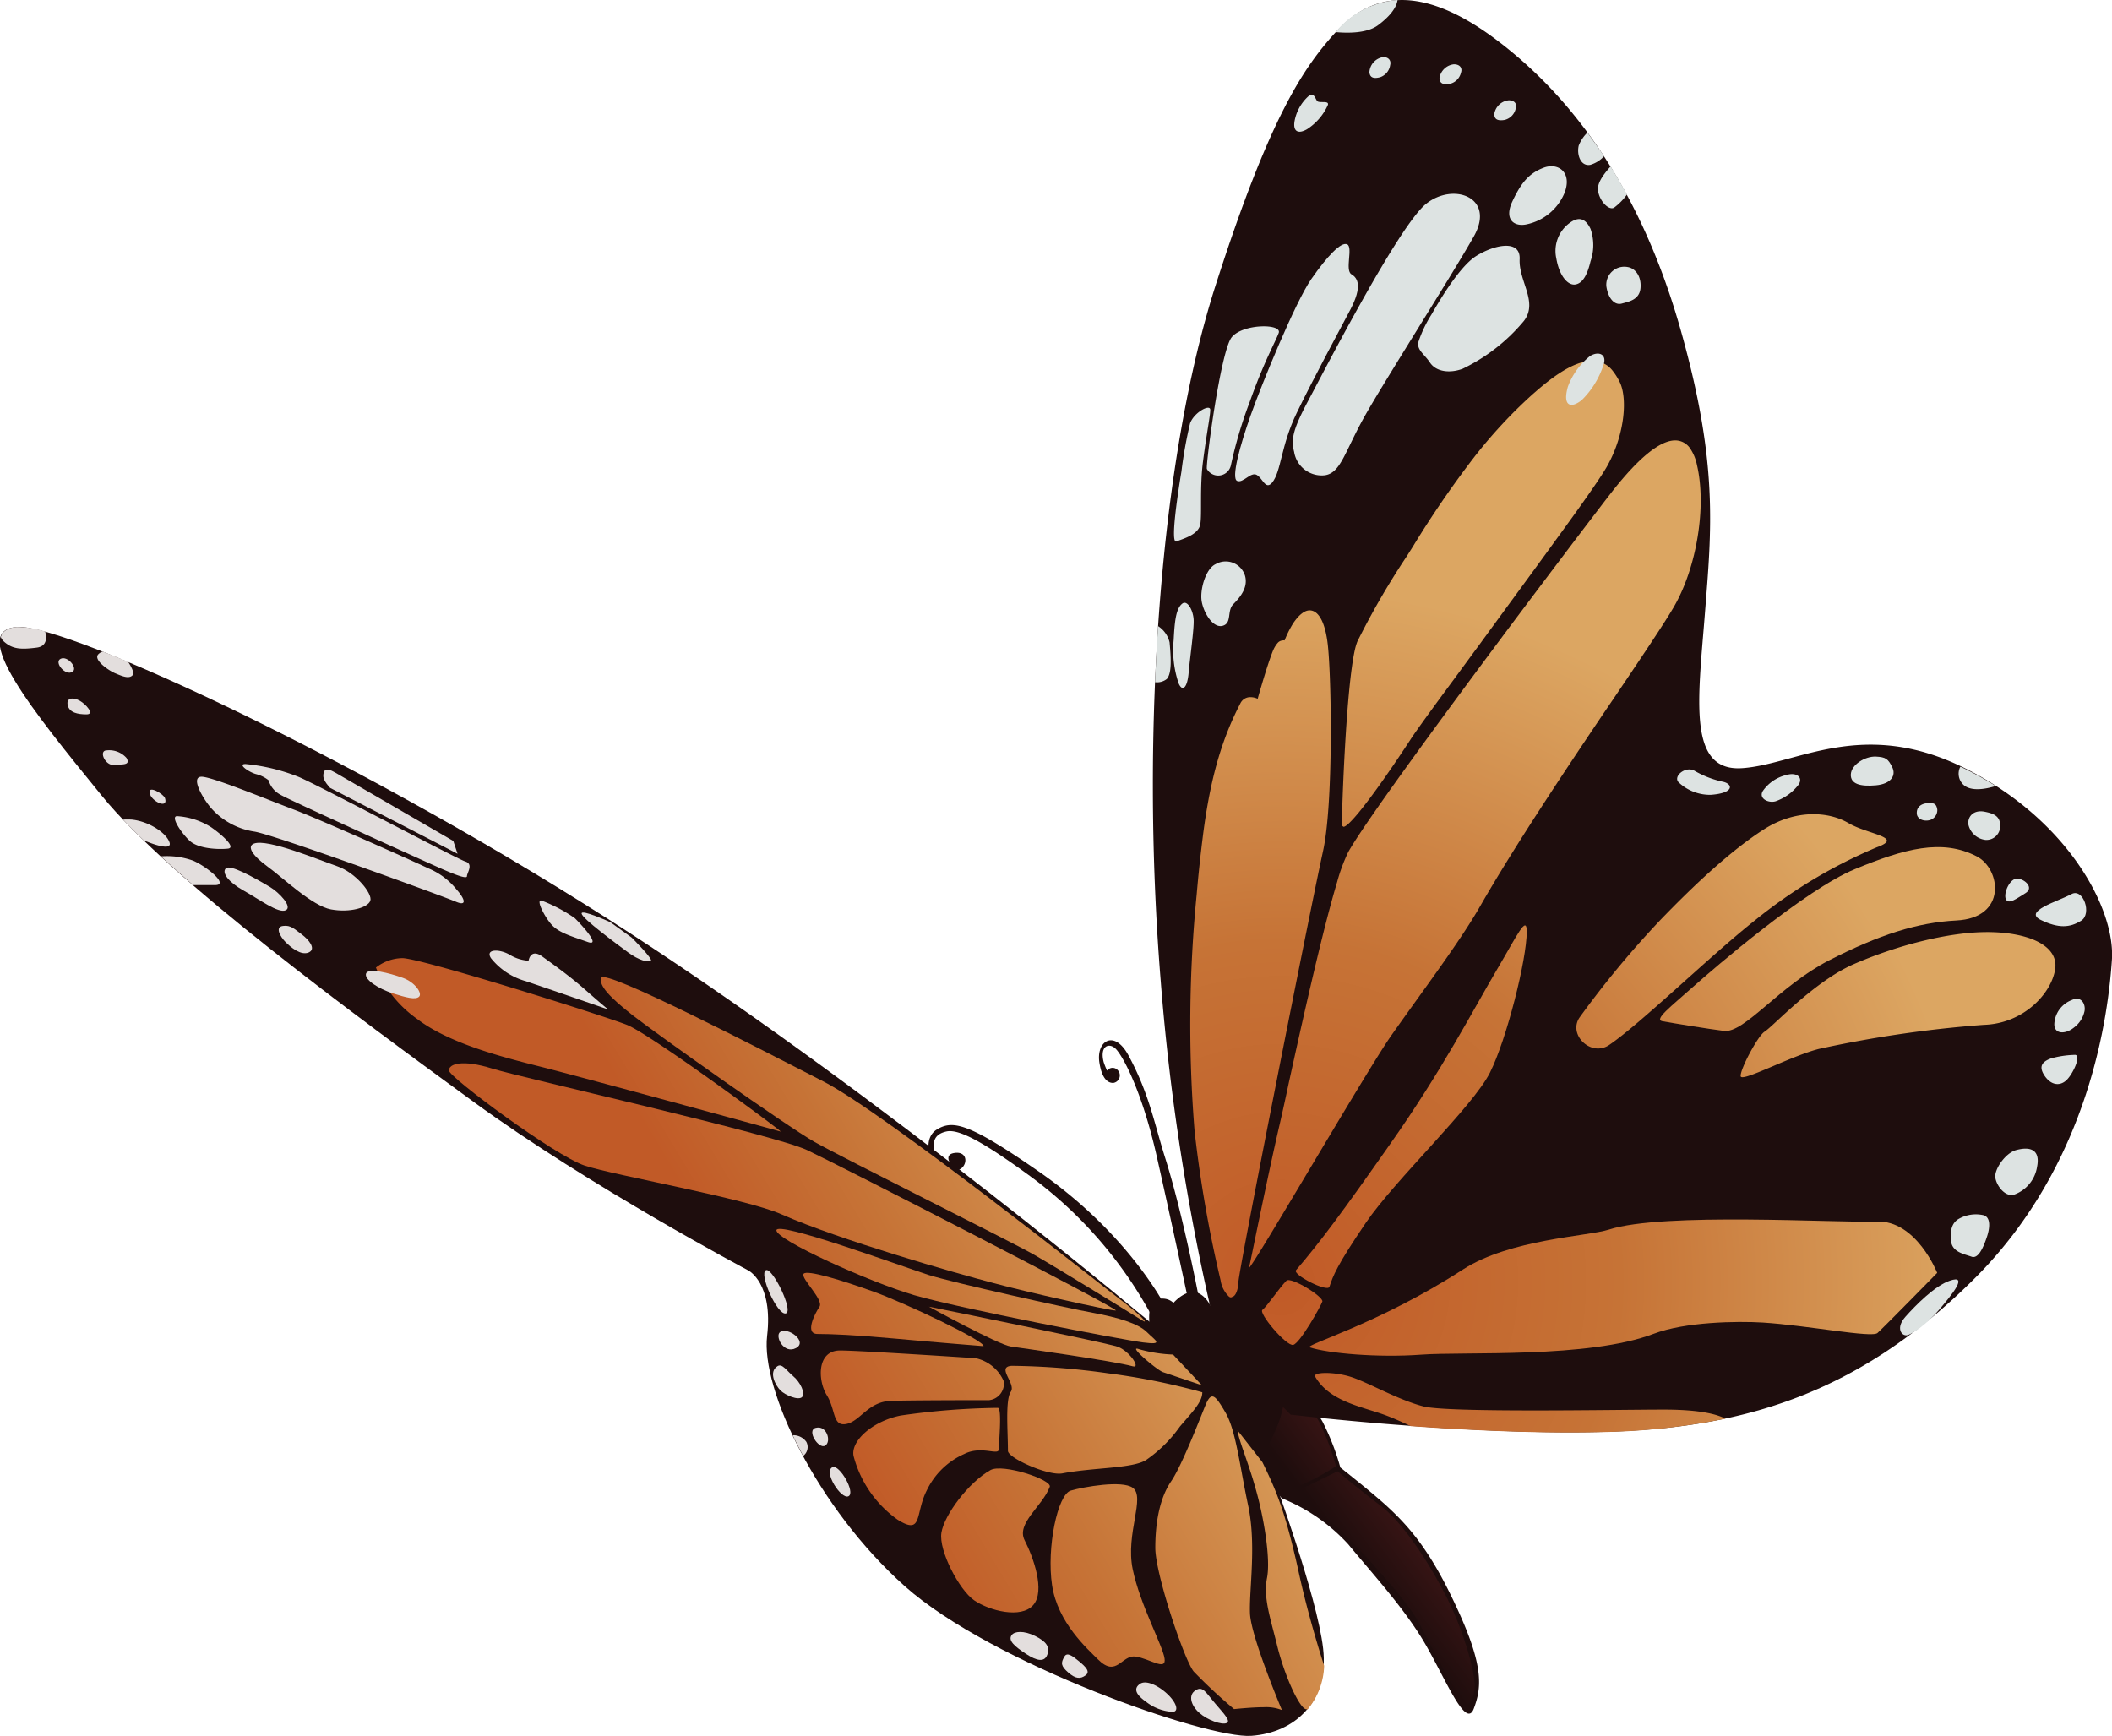 <svg viewBox="0 0 244.05 200.6" xmlns="http://www.w3.org/2000/svg" xmlns:xlink="http://www.w3.org/1999/xlink"><linearGradient id="a" gradientUnits="userSpaceOnUse" x1="147.16" x2="156.89" y1="168.13" y2="160.81"><stop offset="0" stop-color="#1e0d0d"/><stop offset="1" stop-color="#4b1a1a"/></linearGradient><linearGradient id="b" x1="159.67" x2="169.61" xlink:href="#a" y1="184.53" y2="177.06"/><radialGradient id="c" cx="147.96" cy="148.09" gradientUnits="userSpaceOnUse" r="80.09"><stop offset="0" stop-color="#c15a27"/><stop offset=".49" stop-color="#c67336"/><stop offset="1" stop-color="#dca662"/></radialGradient><radialGradient id="d" cx="147.96" cy="148.09" r="80.09" xlink:href="#c"/><radialGradient id="e" cx="150.11" cy="145.85" r="78.01" xlink:href="#c"/><radialGradient id="f" cx="147.96" cy="148.09" r="80.08" xlink:href="#c"/><radialGradient id="g" cx="147.96" cy="148.08" r="80.09" xlink:href="#c"/><linearGradient id="h" gradientUnits="userSpaceOnUse" x1="112.95" x2="68.48" y1="93.6" y2="120.28"><stop offset="0" stop-color="#dca662"/><stop offset=".66" stop-color="#c67336"/><stop offset="1" stop-color="#c15a27"/></linearGradient><linearGradient id="i" x1="127.06" x2="82.59" xlink:href="#h" y1="117.12" y2="143.8"/><linearGradient id="j" x1="135.88" x2="91.4" xlink:href="#h" y1="131.8" y2="158.49"/><linearGradient id="k" x1="141.45" x2="96.97" xlink:href="#h" y1="141.09" y2="167.78"/><linearGradient id="l" x1="147.21" x2="102.73" xlink:href="#h" y1="150.69" y2="177.38"/><linearGradient id="m" x1="136.88" x2="92.41" xlink:href="#h" y1="133.48" y2="160.17"/><linearGradient id="n" x1="126.31" x2="81.86" xlink:href="#h" y1="115.86" y2="142.53"/><linearGradient id="o" x1="146.77" x2="102.29" xlink:href="#h" y1="149.95" y2="176.64"/><linearGradient id="p" x1="156.33" x2="111.85" xlink:href="#h" y1="165.89" y2="192.57"/><linearGradient id="q" x1="151.12" x2="106.65" xlink:href="#h" y1="157.21" y2="183.9"/><linearGradient id="r" x1="159.08" x2="114.6" xlink:href="#h" y1="170.47" y2="197.16"/><linearGradient id="s" x1="160.71" x2="116.24" xlink:href="#h" y1="173.19" y2="199.88"/><linearGradient id="t" x1="144.3" x2="99.82" xlink:href="#h" y1="145.84" y2="172.52"/><linearGradient id="u" x1="139.81" x2="95.34" xlink:href="#h" y1="138.37" y2="165.05"/><path d="m132.94 153.82s-.6-3 .59-3.56a1.82 1.82 0 0 1 2.07.3s1.64-1.93 3.12-1 1.51 2.95 2.67 3.85 2.05 2.06 3.85 3.71c3.56 3.26 6.38 5 7.56 7.12a27.78 27.78 0 0 1 2.08 5.34s3.32 2.61 5.19 4.29c3.11 2.82 5.48 5.79 8.45 12.31s2.67 8.9 1.78 11.27-3.12-3.11-5.49-7.27-6.08-8.15-9-11.71a21 21 0 0 0 -7.71-5.34s-7.71-10.08-11-13.64a23.58 23.58 0 0 1 -4.16-5.67z" fill="#1e0d0d"/><path d="m148.6 160.31a16 16 0 0 1 -.85 4.1 27.72 27.72 0 0 1 -1.7 3.53l2.12 4.38a15.84 15.84 0 0 0 2.83-1 29.66 29.66 0 0 0 3.38-1.89 29 29 0 0 0 -2-5.24 13.65 13.65 0 0 0 -3.78-3.88z" fill="url(#a)"/><path d="m148.73 172.87s4.53 2.23 6.56 4.33 7.24 7.58 8.73 10.43 4.4 8.39 4.88 9.07 1.28.2 1.49-1.49-1.29-6.77-3.12-10.43-4.94-8.66-7.71-10.76-5-4-5-4z" fill="url(#b)"/><path d="m137.32 150.32s-1.89-8.86-3.64-16.64-4.06-11.91-4.84-12.56-1.76-.18-1.31 1.6a8 8 0 0 0 .4 1 .79.79 0 0 1 1.15-.13.88.88 0 0 1 -.44 1.55c-.35 0-1.25-.09-1.6-2.35-.39-2.5 1.72-3.88 3.36-.83 2.4 4.45 2.93 7.68 4.24 11.84 2.08 6.59 3.92 16.3 3.92 16.3z" fill="#1e0d0d"/><path d="m135.05 151.68s-4.15-8.76-15-16.29c-8.22-5.71-10-6-11.87-4.82-1.47 1-.89 3.44.07 4.12s2.41.86 3 .17.35-1.85-1-1.62c-1.19.19-.41 1.27-.41 1.27s-1.56-.14-1.85-1.44c-.24-1.1-.06-2 1.37-2.32s4.24 1.19 9.74 5.21a48.89 48.89 0 0 1 14.25 16.59z" fill="#1e0d0d"/><path d="m140.84 155.2a262.22 262.22 0 0 1 -6.72-41.91c-2.37-29.25 0-60.49 6.33-80.26s10.28-25.3 13.84-29.25 9.09-6.33 18.58.79 17 18.18 21.35 33.6 3.56 22.94 2.78 32.83-2 18.17 4.28 17.77 13.9-5.91 25.76 0 17.4 16.21 17 22.14-2.37 23.33-15.81 36.77-26.89 17.4-43.1 17.79-36-2-36-2z" fill="#1e0d0d"/><path d="m155.25 95.51c-.13 0-.19-.11-.19-.31 0-1.64.47-15.59 1.51-20.15a6.75 6.75 0 0 1 .27-.9 90.12 90.12 0 0 1 5.73-9.89l.72-1.14a115.09 115.09 0 0 1 6.71-9.84 56 56 0 0 1 7.1-7.72c1.43-1.25 4.4-3.86 6.88-3.86a2.93 2.93 0 0 1 2.35 1.12 7.06 7.06 0 0 1 .8 1.26c.94 1.78.68 6-1.38 9.72-.61 1.11-2.56 3.94-6 8.64-2.69 3.72-5.92 8.1-8.76 12-1.55 2.1-3 4.09-4.27 5.8-2.13 2.91-3.29 4.53-3.74 5.23-.35.53-1.59 2.44-3.12 4.61-1.76 2.5-4 5.47-4.63 5.47z" fill="url(#c)"/><path d="m147.9 129.8c.23-1 .59-2.6 1-4.55 1.44-6.55 3.86-17.51 5.61-23.32a19.78 19.78 0 0 1 1.28-3.46c2.09-3.77 13.69-19.39 18.58-25.93 3.75-5 7.64-10.16 10.39-13.75.63-.83 1.18-1.54 1.61-2.09 3-3.8 5.45-5.81 7.21-5.81a2.08 2.08 0 0 1 1.71.91 5.27 5.27 0 0 1 .8 1.93c1.12 4.76 0 11.82-2.68 16.42-1.1 1.89-3.58 5.58-6.73 10.25l-1.36 2c-4.86 7.22-10.37 15.5-14.29 22.33-2.39 4.18-6.64 9.77-10.31 15-2.9 4.16-16 26.77-16.39 26.77.02.06 2.12-10.5 3.57-16.7z" fill="url(#d)"/><path d="m146.19 149.68c-1.23 1.42-2.63-.08-2.42-.46 2-3.61 13-20 17.42-27 4.5-7.2 11.51-16.46 12.92-18.58s2.84-.71 1.42 1.94-11.33 19.65-16.28 26.91-10.76 14.51-13.06 17.19z" fill="url(#d)"/><path d="m149.76 146.78c-.44.52 3.64 2.59 3.86 1.92.42-1.27.84-2.44 4.21-7.4s12.39-13.45 14.34-17.35 4.25-13.09 4.25-16.28c0-2-1.07.35-3.37 4.25-2.78 4.7-6.41 11.77-12.39 20.25-5.49 7.83-8.08 11.33-10.9 14.61z" fill="url(#d)"/><path d="m190.58 91.91c-1.24-3.69-9.57 8.26-12 15.23-1.95 5.49-2.48 11.15-3 12.92s2.48.18 4.78-2.12 9.58-11.62 13.28-15.23c4-3.9 7.08-6.55 8.49-7.79s-.71-1.77-5.13-.88-5.72-.04-6.42-2.13z" fill="url(#d)"/><path d="m182.53 117.57c-1.38 2 1.33 4.6 3.41 3.19 3.68-2.5 11.66-10.3 16.83-14.39a58 58 0 0 1 14.08-8.45c3.26-1.18-1-1.48-3.26-2.81s-6.08-1.63-9.78.74-7.86 6.23-11.87 10.38a110.32 110.32 0 0 0 -9.41 11.34z" fill="url(#d)"/><path d="m164.07 135.58a58 58 0 0 0 -9 12.59c-1.59 3.14-3.73 6.54-1.8 5.65s14.92-8.9 19.52-10.38 8.45-2.82 11.56-5.78 13.5-10.33 14.09-11.22 1.48-5.83-.74-6.28-6.63-1.73-8.26-.54-4.48 3.49-5.83 2.47c-2-1.48-4.4-1.14-6.82.89s-6.49 6.38-12.72 12.6z" fill="url(#d)"/><path d="m199.21 119.13c-1.77-.22-5.86-.89-7.12-1.12-1-.18 1-1.7 3.49-3.92s13-11.27 18.75-13.65 10.08-3.55 14.09-1.48c2.79 1.45 3.56 7.12-2.38 7.41-4.44.23-8.89 1.64-14.67 4.6s-9.79 8.45-12.16 8.16z" fill="url(#d)"/><path d="m203.9 119.22c-.79.5-2.84 4.38-2.76 5.14s5.84-2.36 9.09-3.16a136.63 136.63 0 0 1 19-2.77c4.59-.14 7.81-3.6 8.25-6.42s-3.26-4.3-7.86-4.3-10.67 1.63-15.42 3.71c-4.59 2-9.27 7.16-10.3 7.8z" fill="url(#e)"/><path d="m200.4 127c-2.62 1-5.64 4.45-8.16 6.38s-4.74 6.37-.89 5.34 14.53-1 22.54-.15 10.52-1.34 12-3a69.15 69.15 0 0 1 7.71-6.22c1.48-1-2.08-3.71-3.41-5.79-1.14-1.77-7.64-1-11.87-.59a105.29 105.29 0 0 0 -17.92 4.03z" fill="url(#d)"/><path d="m223.85 147.09s-2.41-6.11-7-5.93-24.64-1.11-30.94.93c-2.41.78-11.42 1.1-16.86 4.61-9.78 6.33-18.46 8.74-17.69 9 2.08.69 7.87 1.21 12.87.84s19.34.46 26.86-2.41c3.62-1.38 9.62-1.48 12.6-1.3 5.2.33 12.61 1.8 13.26 1.21 1.05-.97 6.9-6.95 6.9-6.95z" fill="url(#d)"/><path d="m197.24 154.32c-4.85.5-11.4 3.4-22.23 3.15-9.6-.23-12.35.2-14.68.12s-3.73-.32-6.14-.51-2.67.66-2.67.66 4.26-.13 6.48.8 5.38 2.53 8.9 2.9 17.78.19 22.41.37 7.28.07 9.13.25a17.48 17.48 0 0 1 3.78 1.19 52.7 52.7 0 0 0 15.65-7c-5.82-.86-16.87-2.32-20.63-1.93z" fill="url(#d)"/><path d="m199.32 163.89c-.19 0-1.45-1-7-1s-24.94.38-27.84-.37-6.19-2.66-8.2-3.35-4.64-.65-4.3-.08c1.63 2.82 5.26 3.43 7.9 4.37.93.33 2.06.83 3.14 1.34 6.64.48 14.73.87 22.09.69a77.43 77.43 0 0 0 14.23-1.54s0-.06-.02-.06z" fill="url(#d)"/><path d="m142.32 149.94a.6.6 0 0 1 -.28-.08 3.28 3.28 0 0 1 -1-1.93 144.08 144.08 0 0 1 -3-17.22 152.64 152.64 0 0 1 .24-27.33c.18-2.1.4-4.19.65-6.22.82-6.79 2.14-11.53 4.39-15.86a1.26 1.26 0 0 1 1.18-.74 2 2 0 0 1 .83.19c.25-.9 1.3-4.52 1.84-5.72a3.19 3.19 0 0 1 .45-.71.82.82 0 0 1 .59-.31.46.46 0 0 1 .23 0 11.84 11.84 0 0 1 1-2c.68-1 1.33-1.48 1.89-1.48 1.11 0 1.89 1.58 2.14 4.35.4 4.22.59 18.17-.59 23.48l-.06.28c-1.45 6.63-9.52 47.29-9.72 49.51v.23c-.16 1.25-.54 1.51-.84 1.51z" fill="url(#f)"/><path d="m154.19 62.59c-1.58.79-1.39 5.34-1 6.32s1.44 3.74 2.1 2.81 6.91-11.06 7.79-12.34c1.48-2.13 3.45-4.5 1.87-3.71s-9.37 6.22-10.76 6.92z" fill="url(#d)"/><path d="m148.65 148c-.79.79-2.27 3-2.77 3.36s2.77 4.25 3.56 4.05 3.17-4.45 3.36-5-3.65-2.92-4.15-2.41z" fill="url(#g)"/><g fill="#dde3e2"><path d="m149.54 52.21c-.39-1.48-.1-2.67 1.68-6s10.38-20.06 13.54-22.63 8.11-.79 5.54 3.75-10.18 16.48-12.55 20.67-2.8 6.64-4.65 6.92a3.23 3.23 0 0 1 -3.56-2.71z"/><path d="m147 55.77c-.76.9-1.08-.5-1.78-.89s-1.58 1-2.27.69.3-4 1.58-7.61 5.14-13.05 7-15.72 3.46-4.35 4.15-4-.3 3 .49 3.46 1.21 1.48-.09 4c-1.13 2.14-4.51 8.41-6.23 12-1.85 3.8-1.79 6.78-2.85 8.07z"/><path d="m142.23 53.79a1.5 1.5 0 0 1 -2.77.4c-.15-.42 1.58-13.64 2.87-15.22s5.83-1.59 5.43-.5-1.68 3.26-3.36 8a50.72 50.72 0 0 0 -2.17 7.32z"/><path d="m165.26 41.93c-.65-1-1.62-1.52-1.34-2.47a14.34 14.34 0 0 1 1.49-3.11c.58-1 3.11-5.49 5.19-6.78s5.13-1.95 5 .4c-.1 2.57 2.17 4.94.49 7.12a21.14 21.14 0 0 1 -7.09 5.53c-1.41.52-3 .38-3.74-.69z"/><path d="m168 7.43a1.89 1.89 0 0 0 -1.66 1.57c0 .59.36.83 1.19.69a1.73 1.73 0 0 0 1.29-1.29c.18-.52-.1-.97-.82-.97z"/><path d="m174.35 11.59a1.88 1.88 0 0 0 -1.68 1.58c0 .59.35.83 1.19.69a1.72 1.72 0 0 0 1.28-1.29c.2-.57-.14-.98-.79-.98z"/><path d="m159.75 6.61a1.88 1.88 0 0 0 -1.51 1.74c.06.59.44.79 1.25.57a1.74 1.74 0 0 0 1.15-1.41c.14-.51-.2-.97-.89-.9z"/><path d="m161.49 0a10.24 10.24 0 0 0 -7.16 3.71c1.37.13 3.62.16 4.9-.79s2.14-1.98 2.26-2.92z"/><path d="m151.17 11.14a5.11 5.11 0 0 0 -1.58 2.86c-.2 1.18.4 1.53 1.43.94a6.47 6.47 0 0 0 2.38-2.72c.34-.69-.94-.25-1.19-.54s-.35-1.08-1.04-.54z"/><path d="m176.43 25.92c-1.41.32-2.67-.5-1.68-2.62s1.88-3.25 3.6-3.91 3.36.55 2.43 2.92a6.1 6.1 0 0 1 -4.35 3.61z"/><path d="m186.51 24a6.84 6.84 0 0 0 1.49-1.52c-.6-1.12-1.24-2.2-1.89-3.25-.89 1-1.61 2-1.44 2.88.21 1.19 1.25 2.23 1.84 1.89z"/><path d="m183.43 15.32a4.25 4.25 0 0 0 -1 1.5c-.25 1 .19 2.43 1.33 2.23a3.49 3.49 0 0 0 1.6-1c-.64-.93-1.28-1.84-1.93-2.73z"/><path d="m181.37 25.77a4 4 0 0 0 -1.53 4.1c.34 2 1.33 3.16 2.22 3s1.39-1.24 1.73-2.67a5.72 5.72 0 0 0 0-3.76c-.54-1.12-1.29-1.51-2.42-.67z"/><path d="m188.09 30.86a2.08 2.08 0 0 0 -2.47 2.22c.2 1.39.94 2.23 1.78 2s2.07-.44 2.17-1.83-.64-2.25-1.48-2.39z"/><path d="m206.5 89.54a4.6 4.6 0 0 0 -2.78 1.84c-.57.88.63 1.47 1.47 1.21a5.75 5.75 0 0 0 2.63-1.9c.58-.84-.21-1.47-1.32-1.15z"/><path d="m197.67 91.85a5.29 5.29 0 0 1 -3.67-1.42c-.74-.68.73-1.94 1.79-1.37a11.2 11.2 0 0 0 3.26 1.27c1.14.21 1.51 1.31-1.38 1.52z"/><path d="m216.76 87.43c-1.26-.05-2.84.95-2.89 2.06s1.1 1.42 2.89 1.26 2.37-1.16 1.89-2.11-.73-1.15-1.89-1.21z"/><path d="m222.81 92.8c-.95.06-1.38.58-1.31 1.26.05.53.67.86 1.36.74a1.2 1.2 0 0 0 1-1.27c-.1-.53-.26-.78-1.05-.73z"/><path d="m229.33 93.8c-1.15-.23-1.94.42-1.89 1.42a2.3 2.3 0 0 0 2 1.84 1.6 1.6 0 0 0 1.68-1.79c-.05-.95-.74-1.27-1.79-1.47z"/><path d="m230.62 90.83a37.37 37.37 0 0 0 -3.59-2l-.5-.24a1.75 1.75 0 0 0 .5 2.22c.86.61 2.31.41 3.59.02z"/><path d="m183.74 41.14a8.08 8.08 0 0 0 -2.57 3.56c-.66 2.35.45 2.49 1.63 1.51a10 10 0 0 0 2.45-3.93c.52-1.28-.45-1.78-1.51-1.14z"/><path d="m137.52 48.91a49.64 49.64 0 0 0 -1 5.58c-.32 1.92-1.35 8.4-.58 8.08s2.56-.77 2.76-2-.08-4.25.32-7.31c.45-3.46.83-5.19.83-5.9s-1.85.27-2.33 1.55z"/><path d="m140.47 65.19c-1.15.52-1.86 3-1.6 4.36s1.34 3.08 2.43 2.76.45-1.73 1.22-2.5 1.73-1.92 1.35-3.27a2.33 2.33 0 0 0 -3.4-1.35z"/><path d="m136.62 69.75c-.76.59-.89 2.17-1 4.23a11.92 11.92 0 0 0 .58 5c.44 1 1 .51 1.15-1.22s.64-5.07.58-6.16-.73-2.3-1.31-1.85z"/><path d="m135.15 74.23a3.09 3.09 0 0 0 -1.33-1.88c-.14 2.14-.25 4.3-.35 6.48a1.8 1.8 0 0 0 1.36-.37c.64-.7.45-2.75.32-4.23z"/><path d="m233.16 101.53c-.9-.1-1.68 1.68-1.38 2.37s1.28-.09 2.27-.69 0-1.58-.89-1.68z"/><path d="m239.39 103.31c-1.68.89-5.63 2-3.56 3s3.36.89 4.65.09.24-3.79-1.09-3.09z"/><path d="m239.39 115.57a3.11 3.11 0 0 0 -2 2.67c-.1 1.28 1.25 1.34 2.28.49a3.19 3.19 0 0 0 1.18-1.78c.22-.79-.28-1.95-1.46-1.38z"/><path d="m237 122.31c-1.12.41-1.41 1-.74 2s1.63 1.26 2.44.59 1.93-3.12 1-3a11.21 11.21 0 0 0 -2.7.41z"/><path d="m232.94 132.91c-1.22.35-2.52 2.23-2.37 3.19s1.18 2.3 2.22 1.93a4.08 4.08 0 0 0 2.6-3.19c.37-1.84-.6-2.44-2.45-1.93z"/><path d="m226.34 140.85c-.83.48-1 1.4-.89 2.52.09 1.33 1.56 1.55 2.37 1.85s1.41-1.19 1.78-2.3.45-2.37-.52-2.52a4 4 0 0 0 -2.74.45z"/><path d="m225.3 148c-1.7.57-3.93 2.82-5.11 4.15s-.45 2.23.15 2.15 2.37-1.33 3.78-3 3.41-4.08 1.18-3.3z"/></g><path d="m133.61 153.39s-30.87-26.08-60.83-45.57-64.97-35.74-70.78-35.37 1.81 9.74 9.75 19.49 29.6 25.63 42.95 35.37 31.77 19.5 31.77 19.5 2.89 1.44 2.17 7.58 5.77 19.85 15.88 28.88 35 17.68 40.07 17.32 9-4 8.3-10.1-5.78-19.86-5.78-19.86z" fill="#1e0d0d"/><path d="m90.2 130.76c.38.11-15-11.24-17.76-12.33s-24.11-7.81-26-7.71a5.08 5.08 0 0 0 -3 1.09 13.67 13.67 0 0 0 4.75 5.93c3.75 2.87 10 4.45 14.33 5.54s26.3 7.08 27.68 7.48z" fill="url(#h)"/><path d="m69.48 113c-.32.87 1 2.27 3.66 4.35s17.69 12.75 21 14.62 22.83 11.57 25.4 13.05 11.27 6.82 12.36 7.51-.24-.69-2.4-2.32c-1.85-1.38-27.25-21.6-34.37-25.25s-25.26-13.05-25.65-11.96z" fill="url(#i)"/><path d="m113.65 155.56c.11-.65-9.1-5-12.68-6.29s-7.8-2.6-8.12-2.06 2.38 3 1.84 3.8-1.74 3.14-.22 3.14 4.34.11 9 .54 10.18.87 10.18.87z" fill="url(#j)"/><path d="m107.34 151s8 4.39 9.46 4.6 11.84 1.66 14.11 2.29c1 .27-.54-2-2-2.34-2.43-.65-20.05-4.26-21.57-4.55z" fill="url(#k)"/><path d="m131.59 155.9c-1.36-.49 2.14 2.44 2.79 2.66l4.5 1.52-3.33-3.55a16.6 16.6 0 0 1 -3.96-.63z" fill="url(#l)"/><path d="m89.72 142.16c.11-1.09 14 4 17.54 5.16 3 .94 16 3.83 19 4.38s5.29 1.26 6.26 2.23 2.06 1.52-.43 1.2-21.24-3.94-26.44-5.46-16.04-6.43-15.93-7.51z" fill="url(#m)"/><path d="m128.93 151.44c.76 0-31.75-16.69-35.65-18.53s-32.95-8.35-36.41-9.43-5-.54-5 .22 12.25 9.86 15.71 11 18.56 3.77 22.76 5.64c6.61 2.92 20.06 6.78 24.39 7.91 3.85 1.05 13.45 3.19 14.2 3.19z" fill="url(#n)"/><path d="m138.93 160.89a77.55 77.55 0 0 0 -10.86-2.19 85 85 0 0 0 -11.16-.87c-1.85.11.54 2.06-.11 3s-.33 4.6-.33 6.83c0 .81 4.61 2.91 6.29 2.6 3.66-.69 8-.55 9.64-1.52a15.53 15.53 0 0 0 3.93-3.88c1.54-1.8 2.6-2.86 2.6-3.97z" fill="url(#o)"/><path d="m130.89 171.92c-1.25-.89-5.64-.11-7.16.33s-2.81 6.61-2.16 10.94 4.11 7.37 5.31 8.57c2.16 2.16 2.71-.55 4.33-.33s3.58 1.73 3.36.22-2.82-6.18-3.68-10.3 1.51-8.35 0-9.43z" fill="url(#p)"/><path d="m114.45 169.88c-2.52 1.41-5.35 5.19-5.67 7.25s2.06 6.61 3.79 7.8 5.42 2.17 6.83.54 0-5.53-1-7.48 2.06-3.93 2.9-6.17c.32-.82-5.43-2.73-6.85-1.94z" fill="url(#q)"/><path d="m139.34 162.28c-.46 1.07-2.71 7-4 8.88s-1.84 4.66-1.84 7.7 3.36 13 4.44 14.3a60.39 60.39 0 0 0 4.66 4.34s2.06-.22 3.47-.22a4.94 4.94 0 0 1 2.06.33s-3.58-8.46-3.69-11.17.76-7.91-.21-12.46-1.41-8.67-2.61-10.73-1.62-2.49-2.28-.97z" fill="url(#r)"/><path d="m150 181.35c-1.52-6.83-2.6-9.21-3.9-11.92-.08-.16-.15-.32-.23-.47l-2.87-3.67c.13 1.11 1.23 3.68 2 6.42 1 3.36 1.85 8.34 1.41 10.62s.33 4.44 1.19 7.91 2.5 7 3.26 7.26l.23.05a8.31 8.31 0 0 0 1.92-5.06c-.86-2.67-2.12-6.95-3.01-11.14z" fill="url(#s)"/><path d="m115.42 167.46c0 .81-2-.46-4 .56a8.69 8.69 0 0 0 -4.34 4.23c-1.36 2.69-.43 5.2-3.36 3.36a13.11 13.11 0 0 1 -5.09-7.37c-.33-1.73 2.17-4 5.42-4.66a84.1 84.1 0 0 1 11.25-.89c.51 0 .12 3.96.12 4.77z" fill="url(#t)"/><path d="m97.07 156.06c-2.71 0-2.58 3.48-1.53 5.17s.64 3.64 2.26 3.32 2.51-2.59 5.17-2.67 10.19-.08 11.32-.08a1.92 1.92 0 0 0 1.7-2.18 4.59 4.59 0 0 0 -3.24-2.67c-1.29-.08-13.49-.89-15.68-.89z" fill="url(#u)"/><path d="m67.9 108.85c-1.68-.6-3.17-1-4.05-1.88s-2.08-3.26-1.19-2.87a17.51 17.51 0 0 1 3.76 2c.69.67 3.16 3.34 1.48 2.75z" fill="#e3dedd"/><path d="m67.21 105.58c.1.6 4 3.46 5.33 4.45s2.38 1.19 2.67 1-2.21-2.68-2.21-2.68l-2.47-1.78s-3.42-1.57-3.32-.99z" fill="#e3dedd"/><path d="m52.87 98.66-.49-1.48-13.64-7.9c-1.19-.7-1.38-.2-1.38.39s.79 1.38.79 1.38z" fill="#e3dedd"/><path d="m53.76 99.55c-.93-.28-17.1-8.89-19.27-9.78a22.15 22.15 0 0 0 -6.13-1.48c-1 0 .5 1 1.29 1.18a3.91 3.91 0 0 1 1.38.69 2.8 2.8 0 0 0 1.38 1.68c1.19.7 16.51 7.62 18.29 8.41s3.26 1.38 3.26 1 .79-1.4-.2-1.7z" fill="#e3dedd"/><path d="m52.68 104.2c-1.55-.66-21.16-7.81-23.33-8.11a8.34 8.34 0 0 1 -5-2.76c-1-1.19-2.47-3.76-.89-3.56s7.54 2.67 10.44 3.76 13.74 5.93 15.61 6.82a8.17 8.17 0 0 1 3.27 2.47c.88.98 1.28 1.97-.1 1.38z" fill="#e3dedd"/><path d="m31.23 102.52c-2-1.19-4.65-2.67-5.14-2.17s.29 1.58 2.07 2.57 4 2.66 4.85 2.27-.79-2.08-1.78-2.67z" fill="#e3dedd"/><path d="m26.29 98.07c-1.16.11-3.36 0-4.35-.89s-2.38-3-1.39-2.86a8.34 8.34 0 0 1 3.86 1.28c1.28.89 2.96 2.4 1.88 2.47z" fill="#e3dedd"/><path d="m29.35 97.48c-.85.32-.2 1.38 1.58 2.67s5.14 4.54 7.32 4.94 4.25-.2 4.54-1-1.68-3.26-3.85-4-8.01-3.2-9.59-2.61z" fill="#e3dedd"/><path d="m15.22 94.71a8.87 8.87 0 0 0 -1 0c.74.78 1.55 1.59 2.41 2.42l.78.29s2.57 1 2.17-.1-2.39-2.41-4.36-2.61z" fill="#e3dedd"/><path d="m22.33 99.46a8.93 8.93 0 0 0 -3.74-.5q1.77 1.62 3.73 3.32h2.48c1.78.04-.89-2.13-2.47-2.82z" fill="#e3dedd"/><path d="m32.71 107c-1 .11-.3 1.28.3 1.88s1.78 1.58 2.67 1.18 0-1.48-.8-2.07-1.28-1.12-2.17-.99z" fill="#e3dedd"/><path d="m19.07 92.24c-.15-.48-2-1.58-1.78-.59s2.18 1.88 1.78.59z" fill="#e3dedd"/><path d="m14.62 87.59a2.66 2.66 0 0 0 -2.27-.88c-1 0-.2 1.77.79 1.68s1.98.09 1.48-.8z" fill="#e3dedd"/><path d="m10 82.55c-1 0-2-.19-2.18-1.08s.69-.89 1.39-.5 1.79 1.58.79 1.58z" fill="#e3dedd"/><path d="m8.4 77.61c.6-.43-.6-1.88-1.4-1.48s.6 2.07 1.4 1.48z" fill="#e3dedd"/><path d="m11.33 75.64c-.53.66 1.29 1.88 2 2.17s1.58.7 2 .2c.21-.26-.14-.94-.52-1.53-1-.43-2-.83-2.94-1.19a1.2 1.2 0 0 0 -.54.35z" fill="#e3dedd"/><path d="m2 72.45c-1.09.07-1.7.48-1.91 1.16a1.34 1.34 0 0 0 .38.54c1 .89 2 .91 3.75.69 1.29-.15 1.16-1.25 1-1.86a10.77 10.77 0 0 0 -3.22-.53z" fill="#e3dedd"/><path d="m70.27 116.65s-7.71-2.66-9.49-3.26a7.83 7.83 0 0 1 -4.05-2.67c-.69-1.08 1-1.08 2.17-.39a4.78 4.78 0 0 0 2.18.69s.2-1.48 1.58-.49 3.16 2.27 4.74 3.65 2.08 1.82 2.87 2.47z" fill="#e3dedd"/><path d="m88.51 146.78c-.86.37 1.3 5.2 2.28 5s-1.52-5.32-2.28-5z" fill="#e3dedd"/><path d="m90.14 153.93c-.63.47.43 2.6 1.84 1.85s-.98-2.5-1.84-1.85z" fill="#e3dedd"/><path d="m46.55 113c-1.59-.57-4-1.19-4.25-.5s1.48 1.78 3.06 2.28 2.67.79 3.07.39-.5-1.68-1.88-2.17z" fill="#e3dedd"/><path d="m116.91 188.94c-.47.62.32 1.3 1.62 2.16s2.17 1 2.49.11-.1-1.51-1.41-2.16-2.38-.55-2.7-.11z" fill="#e3dedd"/><path d="m123 191.43c-.43.72-.43 1.08.44 1.84s1.41.76 2 .33 0-1-.76-1.63-1.38-1.08-1.68-.54z" fill="#e3dedd"/><path d="m131.75 194.57c-.85.57-.43 1.3.65 2.06a5.45 5.45 0 0 0 3.15 1.19c.75-.1.32-1.19-.76-2.16s-2.39-1.52-3.04-1.09z" fill="#e3dedd"/><path d="m138.15 195.33c-.87.54-.55 1.73.43 2.6s2.6 1.41 3.14 1.19-.21-1-1.3-2.27-1.42-2.06-2.27-1.52z" fill="#e3dedd"/><path d="m89.86 157.86c-1.12.67-.22 2.28.33 2.82s2.06 1.19 2.49.76-.22-1.74-1-2.39-1.28-1.51-1.82-1.19z" fill="#e3dedd"/><path d="m94.26 165c-1.09.27.32 2.49 1.08 2.06s.22-2.4-1.08-2.06z" fill="#e3dedd"/><path d="m91.6 165.85c.37.78.78 1.58 1.21 2.39a1.27 1.27 0 0 0 .36-1.63 1.85 1.85 0 0 0 -1.57-.76z" fill="#e3dedd"/><path d="m96.21 169.54c-1.13.48 1 3.79 1.84 3.36s-1.05-3.69-1.84-3.36z" fill="#e3dedd"/></svg>